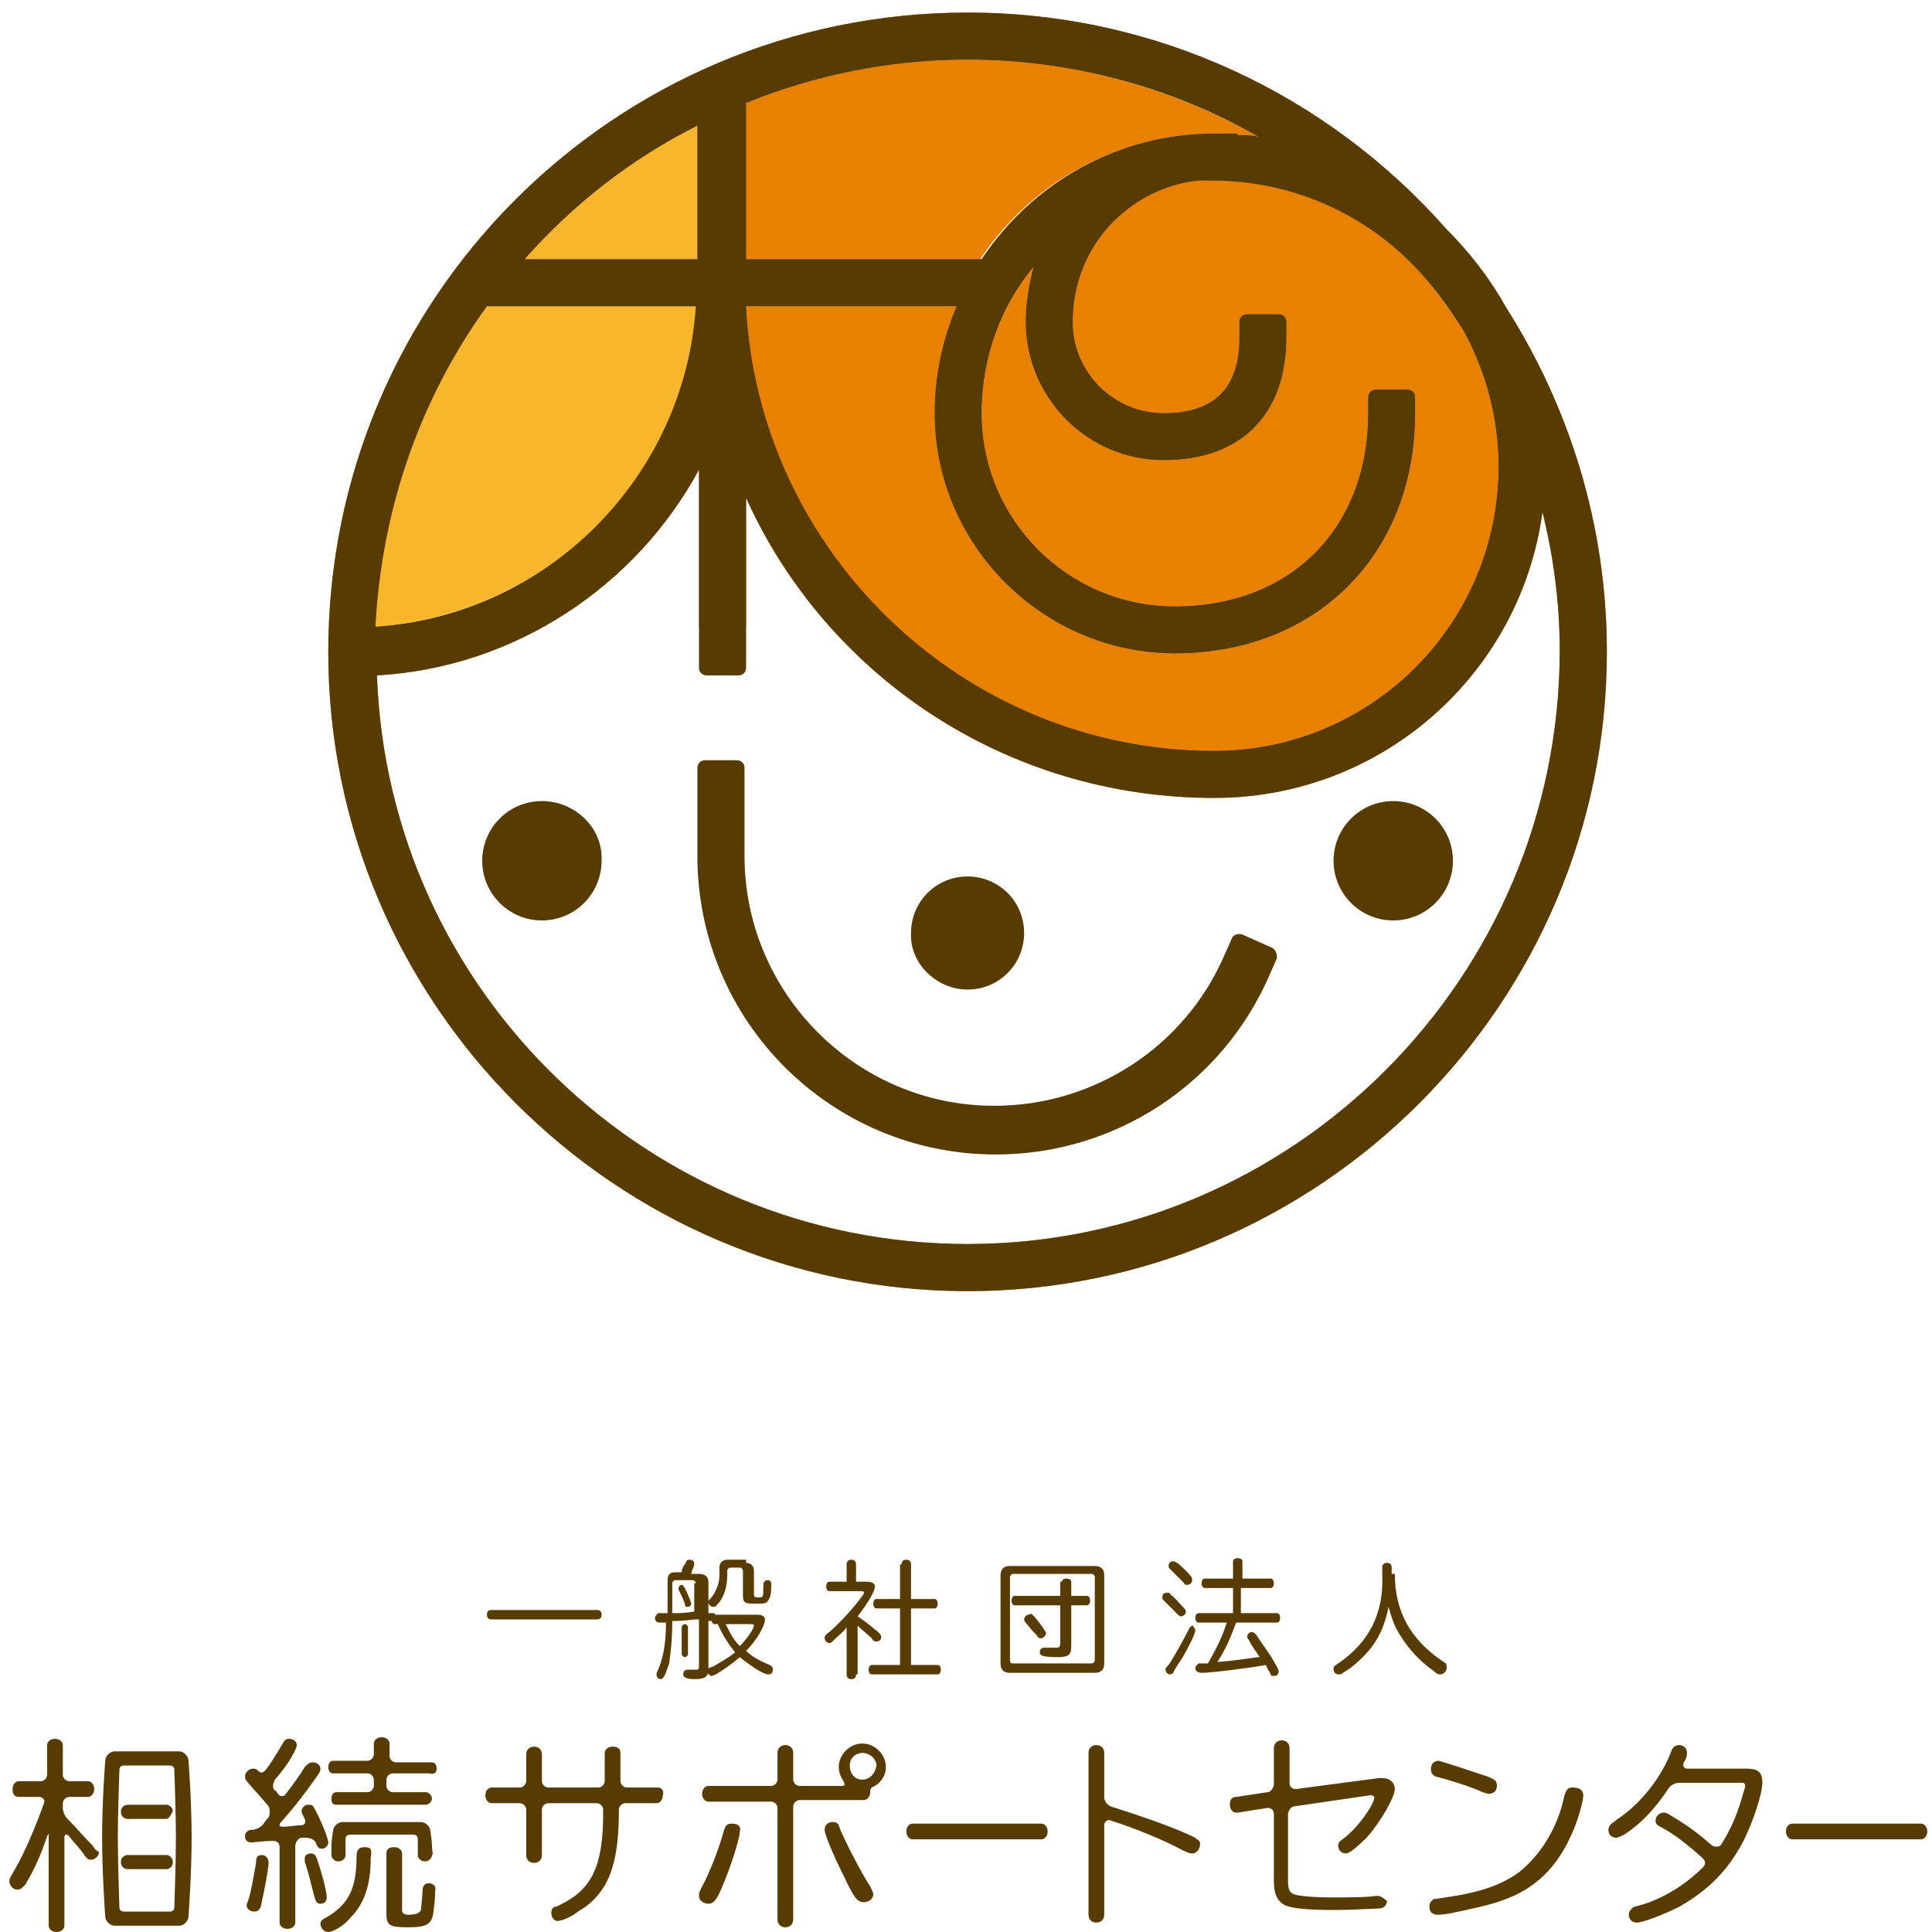 <svg xmlns="http://www.w3.org/2000/svg" width="123" height="123"><path fill="#E88100" d="M77.3 8.5h1.5v.1c.5 0 .9.1 1.3.1-5.5-3.1-11.8-4.9-18.5-4.9-5 0-9.8 1-14.2 2.8v9.9h15c3.2-4.8 8.7-8 14.9-8z"/><path fill="#F8B62D" d="M44.3 19.5H31c-4.2 5.8-6.8 12.8-7.1 20.4 11-.8 19.7-9.5 20.4-20.4zM44.4 8c-4.2 2.1-7.9 5-11 8.5h11V8z"/><path fill="#E88100" d="M77.1 11.5h-.8c-2.1.2-4 1.1-5.4 2.6-1.7 1.7-2.6 4-2.6 6.4 0 3.2 2.6 5.8 5.8 5.8 3.2 0 4.8-1.6 4.8-4.8v-1c0-.3.2-.5.5-.5h2c.3 0 .5.2.5.5v1c0 4.9-2.9 7.8-7.8 7.8-4.8 0-8.8-3.9-8.8-8.8 0-1.2.2-2.4.5-3.5-2.1 2.5-3.3 5.8-3.3 9.3 0 6.8 5.5 12.3 12.3 12.3 7.3 0 12.3-4.9 12.3-12.3v-1c0-.3.2-.5.5-.5h2c.3 0 .5.2.5.5v1c0 9-6.3 15.3-15.3 15.3-8.4 0-15.3-6.9-15.3-15.3 0-2.4.5-4.7 1.4-6.8H47.5c.8 15.8 13.9 28.3 29.8 28.3 10 0 18.1-8.1 18.1-18.1 0-3.1-.8-6-2.2-8.6-1-1.6-2.1-3-3.3-4.4-3.3-3.2-7.7-5.2-12.6-5.2h-.2z"/><path fill="#583B00" d="M80.9 60.3l-1.8-.8c-.3-.1-.6 0-.7.3l-.4.9c-2.5 5.9-8.3 9.7-14.7 9.7-8.8 0-15.9-7.2-15.9-15.9v-5.6c0-.3-.2-.5-.5-.5h-2c-.3 0-.5.2-.5.5v5.6c0 10.5 8.5 19 19 19 7.6 0 14.5-4.5 17.5-11.6l.4-.9c0-.3-.1-.6-.4-.7zM34.5 51c-2.1 0-3.8 1.7-3.8 3.8 0 2.1 1.7 3.8 3.8 3.8 2.1 0 3.8-1.7 3.8-3.8.1-2.1-1.7-3.8-3.8-3.8zm54.2 0c-2.1 0-3.8 1.7-3.8 3.8 0 2.1 1.7 3.8 3.8 3.8 2.1 0 3.8-1.7 3.8-3.8 0-2.1-1.7-3.8-3.8-3.8z"/><path fill="#583B00" d="M61.6 63c2 0 3.6-1.6 3.6-3.6s-1.6-3.6-3.6-3.6-3.6 1.6-3.6 3.6c-.1 1.9 1.6 3.6 3.6 3.6z"/><path fill="#DB7D23" d="M95.9 19.6c-1-1.8-2.3-3.5-3.8-5C84.6 6.1 73.7.8 61.6.8 39.1.8 20.9 19 20.9 41.5c0 22.4 18.3 40.7 40.7 40.7 22.4 0 40.7-18.3 40.7-40.7 0-8.1-2.4-15.6-6.4-21.9zm-2.7 1.5c1.4 2.6 2.2 5.5 2.2 8.6 0 10-8.1 18.1-18.1 18.1-15.9 0-29-12.6-29.8-28.3h13.4c-.9 2.1-1.4 4.4-1.4 6.8 0 8.4 6.9 15.3 15.3 15.3 9 0 15.3-6.3 15.3-15.3v-1c0-.3-.2-.5-.5-.5h-2c-.3 0-.5.2-.5.5v1c0 7.3-4.9 12.3-12.3 12.3-6.8 0-12.3-5.5-12.3-12.3 0-3.5 1.2-6.8 3.3-9.3-.3 1.1-.5 2.3-.5 3.5 0 4.8 3.9 8.8 8.8 8.8s7.8-2.9 7.8-7.8v-1c0-.3-.2-.5-.5-.5h-2c-.3 0-.5.2-.5.5v1c0 3.2-1.6 4.8-4.8 4.8-3.2 0-5.8-2.6-5.8-5.8 0-2.4.9-4.7 2.6-6.4 1.5-1.5 3.4-2.4 5.4-2.6h.9c4.9 0 9.4 2 12.6 5.2 1.3 1.3 2.4 2.8 3.4 4.4zM47.4 6.6c4.4-1.8 9.2-2.8 14.2-2.8 6.7 0 13.1 1.8 18.5 4.9-.4-.1-.9-.1-1.3-.1v-.1h-1.5c-6.2 0-11.6 3.2-14.8 8h-15V6.6zm-3 1.4v8.5h-11c3.1-3.5 6.8-6.4 11-8.5zM31 19.5h13.3c-.7 10.9-9.5 19.7-20.4 20.4.4-7.6 2.9-14.6 7.1-20.4zm30.6 59.7C41.3 79.2 24.7 63.1 24 43c8.8-.5 16.5-5.7 20.5-13.1v10h3v-8.2C52.6 43 64 50.8 77.3 50.8c10.7 0 19.5-7.9 20.9-18.2.7 2.8 1.1 5.8 1.1 8.8 0 20.8-16.9 37.8-37.7 37.8z"/><path fill="#583B00" d="M95.9 19.6c-1-1.8-2.3-3.5-3.8-5C84.6 6.1 73.7.8 61.6.8 39.1.8 20.9 19 20.9 41.5c0 22.4 18.3 40.7 40.7 40.7 22.4 0 40.7-18.3 40.7-40.7 0-8.1-2.4-15.6-6.4-21.9zm-2.7 1.5c1.4 2.6 2.2 5.5 2.2 8.6 0 10-8.1 18.1-18.1 18.1-15.9 0-29-12.6-29.8-28.3h13.4c-.9 2.1-1.4 4.4-1.4 6.8 0 8.4 6.9 15.3 15.3 15.3 9 0 15.3-6.3 15.3-15.3v-1c0-.3-.2-.5-.5-.5h-2c-.3 0-.5.2-.5.5v1c0 7.3-4.9 12.3-12.3 12.3-6.8 0-12.3-5.5-12.3-12.3 0-3.5 1.2-6.8 3.3-9.3-.3 1.1-.5 2.3-.5 3.5 0 4.8 3.9 8.8 8.8 8.8s7.8-2.9 7.8-7.8v-1c0-.3-.2-.5-.5-.5h-2c-.3 0-.5.2-.5.5v1c0 3.2-1.6 4.8-4.8 4.8-3.2 0-5.8-2.6-5.8-5.8 0-2.4.9-4.7 2.6-6.4 1.5-1.5 3.4-2.4 5.4-2.6h.9c4.9 0 9.4 2 12.6 5.2 1.3 1.3 2.4 2.8 3.4 4.4zM47.4 6.6c4.4-1.8 9.2-2.8 14.2-2.8 6.7 0 13.1 1.8 18.5 4.9-.4-.1-.9-.1-1.3-.1v-.1h-1.5c-6.2 0-11.6 3.2-14.8 8h-15V6.6zm-3 1.4v8.5h-11c3.1-3.5 6.8-6.4 11-8.5zM31 19.5h13.3c-.7 10.9-9.5 19.7-20.4 20.4.4-7.6 2.9-14.6 7.1-20.4zm30.6 59.7C41.3 79.2 24.7 63.1 24 43c8.8-.5 16.5-5.7 20.5-13.1v12.6c0 .3.2.5.5.5h2c.3 0 .5-.2.5-.5V31.7C52.6 43 64 50.8 77.3 50.8c10.7 0 19.5-7.9 20.9-18.2.7 2.8 1.1 5.8 1.1 8.8 0 20.8-16.9 37.8-37.7 37.8zM38 102.5c.2 0 .3.1.3.3 0 .2-.1.3-.3.3h-6.7c-.2 0-.3-.1-.3-.3 0-.2.1-.3.3-.3H38zm6.3.6c-.2 0-.7.1-1.5.1 0 1.2-.1 2-.2 2.7-.1.3-.2.6-.3.8-.1.1-.1.2-.2.2-.2 0-.3-.1-.3-.3 0-.1 0-.1.1-.3.3-.7.5-1.6.5-3H42c-.2 0-.3-.1-.3-.3 0-.1.1-.2.2-.3h.6v-2.1c0-.4.2-.5.5-.5h.4c0-.2.1-.4.2-.5.1-.2.1-.3.3-.3.2 0 .3.1.3.3 0 .1-.1.2-.2.6h.5c.4 0 .6.2.6.5v2h.3c.1 0 .2.1.2.3 0 .1-.1.2-.2.2h-.3v3.1c0 .4-.2.6-.8.6-.6 0-.8-.1-.8-.3 0-.2.1-.3.3-.3h.4c.3 0 .3 0 .3-.3v-2.9zm0-2.3c0-.1-.1-.2-.2-.2H43c-.1 0-.2.1-.2.2v1.9h.2c.2 0 .6 0 1.2-.1v-1.8zm-.7.3c.2.4.4.9.4 1 0 .1-.1.2-.2.2s-.2 0-.2-.2c-.1-.3-.3-.7-.4-.9v-.1c0-.1.1-.2.2-.2s.1.1.2.2zm.2 4.2c0 .1-.1.2-.2.2s-.2-.1-.2-.2v-1.7c0-.1.1-.2.2-.2s.2.1.2.2v1.7zm1.7-1.9c-.1 0-.2-.1-.2-.3 0-.2.1-.3.2-.3h2.7c.3 0 .5.1.5.3 0 .4-.5 1.3-1.2 2 .4.4 1 .7 1.5.9.2.1.2.2.2.3 0 .2-.1.3-.3.3-.3 0-1.2-.6-1.8-1.1-.7.6-1.6 1.2-1.8 1.2-.1 0-.3-.2-.3-.3 0-.1 0-.2.4-.3.5-.3.9-.5 1.4-.9-.4-.5-.8-1.1-1.1-1.8h-.2zm2-3.9c.3 0 .5.2.5.5v1.5c0 .2.1.2.3.2.3 0 .3 0 .3-.8 0-.2.1-.3.3-.3.1 0 .2.1.2.2v.2c0 .5-.1.8-.2.9-.1.2-.3.2-.9.2-.6 0-.7-.1-.7-.5V100c0-.1-.1-.2-.2-.2h-.6c-.1 0-.2.1-.2.2v.3c0 .7-.2 1.3-.5 1.7-.2.2-.2.3-.4.3-.1 0-.3-.1-.3-.3 0-.1 0-.1.2-.3.3-.4.5-.9.5-1.4v-.5c0-.3.2-.5.5-.5h1.2zm-1.3 3.9c.3.6.5 1 .9 1.4.4-.4.9-1.1.9-1.3 0-.1-.1-.1-.2-.1h-1.6zm8.3 3.2c0 .2-.1.3-.3.3-.2 0-.3-.1-.3-.3v-3c-.2.3-.6.6-.8.8-.2.2-.2.2-.3.2-.2 0-.3-.2-.3-.3 0-.1 0-.2.3-.4.7-.6 1.6-1.6 2.1-2.3.1-.1.1-.2.1-.2 0-.1-.1-.1-.2-.1h-2c-.1 0-.2-.1-.2-.3 0-.2.1-.3.2-.3h1.1v-1.1c0-.2.1-.3.3-.3.2 0 .3.1.3.3v1.1h.7c.3 0 .5.1.5.3 0 .3-.4 1-1.1 1.9.6.4.8.6 1.3 1 .1.1.2.2.2.3 0 .2-.1.3-.3.3-.1 0-.2 0-.3-.2-.2-.2-.7-.6-.9-.8v3.1zm2.9-7c0-.2.1-.3.3-.3.2 0 .3.1.3.3v2.2h1.5c.1 0 .2.1.2.3s-.1.3-.2.3H58v3.6h1.7c.1 0 .2.1.2.3s-.1.3-.2.3h-4.2c-.1 0-.2-.1-.2-.3 0-.2.1-.3.2-.3h1.8v-3.6h-1.5c-.1 0-.2-.1-.2-.3s.1-.3.2-.3h1.5v-2.2zm12.3.1c.4 0 .6.2.6.6v5.6c0 .4-.2.6-.6.6h-5.4c-.4 0-.6-.2-.6-.6v-5.6c0-.4.2-.6.6-.6h5.4zm-5.4 6c0 .2.1.2.2.2h5c.1 0 .2-.1.2-.2v-5.3c0-.1-.1-.2-.2-.2h-5c-.1 0-.2.1-.2.2v5.3zm3.3-5c0-.1.1-.2.3-.2.2 0 .3.1.3.2v.9h1c.1 0 .2.1.2.3 0 .2-.1.3-.2.3h-1v2.6c0 .6-.2.7-.9.7-.9 0-1.1-.1-1.1-.3 0-.2.1-.3.3-.3h.7c.2 0 .3 0 .3-.3v-2.4h-2.9c-.1 0-.2-.1-.2-.3 0-.2.1-.3.2-.3h2.9v-.9zm-1.6 2.4c.4.5.6.8.6.9 0 .1-.2.3-.3.3-.1 0-.2 0-.3-.2-.2-.2-.3-.3-.7-.8-.1-.1-.1-.2-.1-.2 0-.1.1-.3.3-.3.1-.1.2-.1.5.3zm8.5-1.6c.3.2.5.5.9.9.1.1.1.2.1.2 0 .2-.2.3-.3.3-.1 0-.1 0-.3-.2l-.6-.6-.2-.2c-.1-.1-.1-.1-.1-.2 0-.2.1-.3.3-.3.1 0 .2 0 .2.1zm1.6 2.3c0 .2-.4 1-.8 1.7-.2.3-.6.9-.6 1-.1.1-.2.1-.2.1-.2 0-.3-.2-.3-.3 0-.1 0-.1.2-.3.4-.6 1-1.7 1.3-2.3.1-.2.2-.2.3-.2-.1 0 .1.2.1.3zm-.7-3.9c.4.4.5.5.5.7 0 .2-.2.3-.3.3-.1 0-.2 0-.2-.1l-.9-.9c-.1-.1-.1-.1-.1-.2 0-.2.1-.3.3-.3.1 0 .3.1.7.5zm3.3 3.4c-.3.8-.7 1.8-1.2 2.5.5 0 1.9-.2 2.6-.3h.1c-.2-.3-.5-.7-.7-1.1-.1-.1-.1-.2-.1-.2 0-.2.2-.3.3-.3.1 0 .2.1.3.2.1.2.9 1.3 1 1.5.3.5.4.7.4.8 0 .2-.1.3-.3.3-.1 0-.2 0-.2-.1l-.1-.2c-.1-.1-.1-.2-.2-.4-1.1.2-3.5.5-4.1.5-.2 0-.4-.1-.4-.3 0-.1.1-.2.2-.3h.6c.4-.7.9-1.6 1.2-2.6h-1.8c-.1 0-.2-.1-.2-.3s.1-.3.2-.3h2.2v-1.6h-1.8c-.1 0-.2-.1-.2-.3s.1-.3.2-.3h1.8v-1.1c0-.1.1-.2.3-.2.2 0 .3.1.3.2v1.1h1.8c.1 0 .2.1.2.3s-.1.3-.2.3H79v1.6h2.3c.1 0 .2.1.2.3 0 .2-.1.3-.2.3h-2.6zm10.1-3.1c0 2.4 1 4.2 3.1 5.6.2.1.2.2.2.4s-.2.4-.4.4c-.1 0-.2 0-.4-.2-1-.7-1.8-1.6-2.4-2.7-.2-.4-.3-.7-.5-1.4-.2 1-.5 1.8-1.1 2.6-.5.6-1.1 1.2-1.8 1.6-.1.1-.2.1-.3.1-.2 0-.3-.2-.3-.3 0-.2 0-.2.3-.4 1.9-1.3 2.9-3.1 2.8-5.6v-.5c0-.2.1-.3.3-.3.2 0 .3.1.3.3v.4z"/><g fill="#583B00"><path d="M12 112.1c0-.3-.3-.6-.6-.6H7.3c-.3 0-.6.3-.6.6 0 0-.2 2.5-.2 4.9 0 2.3.2 5 .2 5 0 .3.3.6.6.6h4.1c.3 0 .6-.3.6-.6 0 0 .2-2.7.2-5 0-2.4-.2-4.9-.2-4.9zm-.9 9.3c0 .2-.1.3-.3.3H7.9c-.2 0-.3-.1-.3-.3 0 0-.1-2.9-.1-4.4 0-1.5.1-4.3.1-4.3 0-.2.1-.3.3-.3h2.9c.2 0 .3.1.3.3 0 0 .1 2.8.1 4.3s-.1 4.4-.1 4.4zm-5.2-3.9c-.6-.6-1.1-1.2-1.6-1.7-.2-.2-.3-.5-.3-.7v-.3c0-.2.2-.4.4-.4h1.2c.2 0 .4-.2.4-.5s-.2-.5-.4-.5H4.4c-.2 0-.4-.2-.4-.4v-1.9c0-.2-.2-.4-.5-.4s-.5.2-.5.4v1.9c0 .2-.2.4-.4.4H1.2c-.2 0-.4.2-.4.5s.1.5.4.5h1.3c.2 0 .4.2.3.4-.5 1.4-1.2 3.1-1.9 4.3-.3.5-.3.5-.3.7 0 .2.2.5.5.5.2 0 .3-.1.5-.3.6-1 1-1.9 1.4-3.1.1-.2.1-.2.1 0v5.7c0 .2.2.4.5.4s.5-.2.5-.4V117c0-.2.1-.3.3-.1.3.4.7.8.9 1.1.2.3.3.4.5.4s.5-.2.5-.5c-.2-.1-.3-.2-.4-.4z"/><path d="M7.7 115.4c0 .2.2.4.4.4h2.5c.2 0 .4-.5.4-.5 0-.2-.2-.4-.4-.4H8.1c-.2 0-.4.2-.4.4v.1zm0 3.2c0 .2.2.4.4.4h2.5c.2 0 .4-.2.4-.4v-.1c0-.2-.2-.4-.4-.4H8.1c-.2 0-.4.2-.4.4v.1zm9-.5c-.3 0-.4.1-.4.5-.2 1.1-.3 1.8-.5 2.4-.1.2-.1.3-.1.3 0 .2.2.4.5.4.2 0 .3-.1.4-.3.2-.9.5-2.4.5-2.8 0-.3-.2-.5-.4-.5z"/><path d="M19.5 117c.2 0 .5.1.6.3.1.3.2.4.4.4s.4-.2.4-.4c0-.3-.6-1.7-.9-2.2-.1-.2-.2-.2-.4-.2s-.4.2-.4.4c0 .1 0 .1.2.5.1.2 0 .4-.2.4-.3 0-.8.1-1.2.1-.2 0-.3-.1-.1-.3.8-.9 1.5-1.8 2.2-2.8.3-.4.3-.5.3-.6 0-.2-.2-.4-.5-.4-.2 0-.3.1-.5.3-.3.5-.8 1.2-1.2 1.7-.1.2-.4.2-.5 0-.1-.1-.1-.2-.2-.2-.2-.2-.1-.5 0-.7.9-1 1.4-2 1.4-2.2 0-.2-.2-.4-.5-.4-.2 0-.3.1-.4.3-.3.5-.7 1.2-1.1 1.7-.2.2-.3.2-.5 0-.1-.1-.2-.1-.3-.1-.2 0-.5.2-.5.5 0 .1 0 .2.2.4.5.6.9 1 1.3 1.5.1.2.1.5 0 .7-.2.2-.3.4-.4.5-.2.2-.5.3-.7.3h-.1c-.2.1-.3.2-.3.4 0 .3.2.4.4.4.1 0 .8-.1 1.4-.1.2 0 .4.1.4.4v4.8c0 .2.2.4.5.4s.5-.2.5-.4v-4.9c0-.2.2-.5.4-.5h.3zm8.3-4.4c0-.2-.1-.4-.3-.4h-2.3c-.2 0-.4-.2-.4-.4v-.8c0-.2-.2-.4-.5-.4s-.5.2-.5.4v.7c0 .2-.2.4-.4.4h-2.2c-.2 0-.3.2-.3.4s.1.4.3.4h2.2c.2 0 .4.2.4.4v.4c0 .2-.2.4-.4.4h-2c-.2 0-.3.2-.3.4 0 .3.1.4.3.4h5.7c.2 0 .4-.2.4-.4s-.2-.4-.4-.4H25c-.2 0-.4-.2-.4-.4v-.4c0-.2.2-.4.4-.4h2.3c.4.1.5-.1.5-.3z"/><path d="M20.8 120.8c0-.3-.2-1.2-.6-2.4-.1-.3-.2-.4-.4-.4s-.4.1-.4.3v.2c.2.6.4 1.4.6 2.2.1.4.2.5.4.5s.4-.1.4-.4zm6.5-.9c-.3 0-.4.2-.4.5s-.1 1.1-.1 1.2c-.1.2-.3.3-.8.3-.3 0-.4-.1-.4-.3V118c0-.2-.2-.4-.5-.4s-.5.1-.5.4v3.8c0 .8.2.9 1.4.9s1.5-.2 1.6-1c.1-.8.1-1 .1-1.3.1-.3-.1-.5-.4-.5zm-4.1-2.3c-.3 0-.5.1-.5.6 0 2-.5 3-1.8 3.8-.4.2-.5.3-.5.5s.2.5.5.5 1-.4 1.4-.9c.9-.9 1.3-2.1 1.3-3.8.1-.6 0-.7-.4-.7z"/><path d="M27.5 117.5c0-.3-.1-.9-.1-.9 0-.3-.3-.6-.6-.6h-5c-.3 0-.6.3-.6.6 0 0-.1.6-.1.9v.6c0 .2.2.4.4.4h.1c.2 0 .4-.2.4-.4v-1c0-.2.1-.3.3-.3h4c.2 0 .3.1.3.3v1c0 .2.2.4.4.4h.1c.2 0 .4-.2.4-.4.1 0 0-.3 0-.6zm38.8-1.4c.2 0 .4.2.4.5s-.2.5-.4.5h-8.2c-.2 0-.4-.2-.4-.5s.2-.5.4-.5h8.2zm28.4-3c.5.2.6.3.6.6s-.2.5-.5.5c-.1 0-.1 0-.4-.1-.9-.4-2.2-.8-3-1-.2-.1-.3-.2-.3-.5s.2-.5.5-.5c.4.1 2.2.7 3.1 1zm6.1 1.2c0 .4-.4 1.8-.8 2.6-.9 2-2.3 3.4-4.4 4.1-.8.3-1.8.5-3.2.8-.5.1-.8.1-.9.1-.3 0-.5-.2-.5-.5 0-.2.1-.4.3-.5.1 0 .1 0 .7-.1 2.2-.3 3.6-.8 4.7-1.6 1.4-1.1 2.5-2.9 2.9-4.9.1-.3.2-.5.5-.5.5 0 .7.2.7.5zm21.5 1.8c.2 0 .4.2.4.5s-.2.5-.4.5h-8.2c-.2 0-.4-.2-.4-.5s.2-.5.4-.5h8.2zm-80.4-2.3h-2c-.2 0-.4-.2-.4-.4v-1.8c0-.3-.2-.4-.5-.4s-.5.2-.5.4v1.8c0 .2-.2.4-.4.4h-3.2c-.2 0-.4-.2-.4-.4v-1.7c0-.3-.2-.5-.5-.5s-.5.2-.5.5v1.7c0 .2-.2.4-.4.4h-1.8c-.2 0-.4.2-.4.5s.2.5.4.5h1.8c.2 0 .4.2.4.4v2.9c0 .3.2.5.5.5s.5-.2.5-.5v-2.9c0-.2.2-.4.4-.4H38c.2 0 .4.2.4.4v.2c0 3.4-.7 4.9-2.8 5.9-.2.1-.2.1-.3.1-.2.1-.2.3-.2.4 0 .3.2.5.4.5s.8-.2 1.3-.6c.7-.4 1.2-.9 1.6-1.5.7-1.1 1-2.6 1-4.9v-.1c0-.2.2-.4.4-.4h2c.2 0 .4-.2.4-.5.1-.3-.1-.5-.3-.5zm45.8 6.9h-.1c-.6.1-1.9.1-2.8.1-1.2 0-2.2-.1-2.4-.2-.3-.1-.4-.3-.4-.9v-4.2c0-.2.2-.5.4-.5l4.8-.7h.1c.1 0 .2.1.2.1 0 .5-1.1 2-1.9 2.6-.4.3-.4.3-.4.5 0 .3.2.5.5.5.2 0 .7-.4 1.3-1 .9-1 1.8-2.6 1.8-3.1 0-.4-.3-.7-.8-.7h-.2l-5.3.7c-.2 0-.4-.1-.4-.4v-2.2c0-.3-.2-.5-.5-.5s-.5.2-.5.5v2.3c0 .2-.2.5-.4.5l-2 .3c-.3 0-.4.2-.4.5s.2.5.4.5h.1l1.9-.3c.2 0 .4.1.4.4v4.2c0 .9.2 1.3.7 1.6.5.2 1.4.3 3.3.3 1 0 2.5-.1 2.7-.1.3 0 .5-.2.5-.5-.1 0-.3-.3-.6-.3zm-11.5-3.6c-.1-.1-.1-.1-.3-.2-1.3-.6-3-1.2-5.2-1.9-.2-.1-.4-.3-.4-.6v-2.8c0-.3-.2-.5-.5-.5s-.5.2-.5.5v10.3c0 .3.2.5.5.5s.5-.2.5-.5v-5.7c0-.2.2-.4.4-.3 1.6.5 3.5 1.3 4.6 1.9.4.2.5.2.6.2.3 0 .5-.3.5-.6 0-.1 0-.2-.2-.3zm35-4.5H107h.4c-.2 0-.3-.2-.2-.4.2-.3.2-.5.2-.6 0-.3-.2-.5-.5-.5-.2 0-.4.1-.5.4-.6 1.6-1.9 3.3-3.4 4.3l-.4.3c-.1.1-.2.2-.2.4 0 .3.2.5.5.5.1 0 .3-.1.5-.2 1.1-.7 2-1.7 2.8-2.9.1-.2.4-.4.7-.4h3.9c.2 0 .3 0 .3.2 0 .1 0 .1-.1.4-.3 1.1-.7 2.2-1.4 3.3-.1.2-.4.2-.6.1-.9-.8-1.6-1.3-2.6-1.9-.3-.2-.4-.2-.5-.2-.2 0-.5.2-.5.5 0 .2.1.3.3.4.8.4 1.7 1.1 2.7 2 .2.2.2.4 0 .6-1 1-2.5 2-4 2.4-.4.1-.4.1-.5.2-.1.1-.2.2-.2.4 0 .3.2.5.5.5.4 0 1.7-.5 2.7-1 1.9-1.1 3.1-2.3 4.1-4.2.6-1.2 1.2-3 1.2-3.7 0-.7-.3-.9-1-.9zm-54.8-.1c0-.8-.7-1.5-1.5-1.5s-1.5.7-1.5 1.5c0 .3.1.6.3.9.1.2.1.3-.1.3h-2.7c-.2 0-.4-.2-.4-.4v-1.7c0-.3-.2-.5-.5-.5s-.5.2-.5.5v1.7c0 .2-.2.4-.4.4h-4c-.2 0-.4.2-.4.5s.2.5.4.5h4c.2 0 .4.2.4.4v7.1c0 .3.2.5.5.5s.5-.2.5-.5V115c0-.2.2-.4.4-.4H55c.2 0 .4-.2.4-.5v-.1s0-.1.1-.2c.5-.2.9-.7.9-1.3zm-1.5.8c-.5 0-.8-.4-.8-.9s.4-.8.8-.8c.5 0 .9.4.9.8-.1.6-.5.9-.9.9z"/><path d="M46.6 116.1c-.3 0-.4.1-.5.4-.3 1.1-.9 2.7-1.4 3.6-.2.4-.2.4-.2.6 0 .3.3.5.6.5s.5-.2.8-.9c.5-1.1 1.2-3.2 1.2-3.7.1-.3-.1-.5-.5-.5zm6.9.4l-.1-.3c-.1-.2-.3-.2-.4-.2-.3 0-.5.2-.5.5s.6 1.7 1.2 2.9c.7 1.5.9 1.7 1.3 1.7.3 0 .6-.2.6-.5 0-.1-.1-.3-.2-.5-.7-1.1-1.5-2.7-1.9-3.6z"/></g></svg>